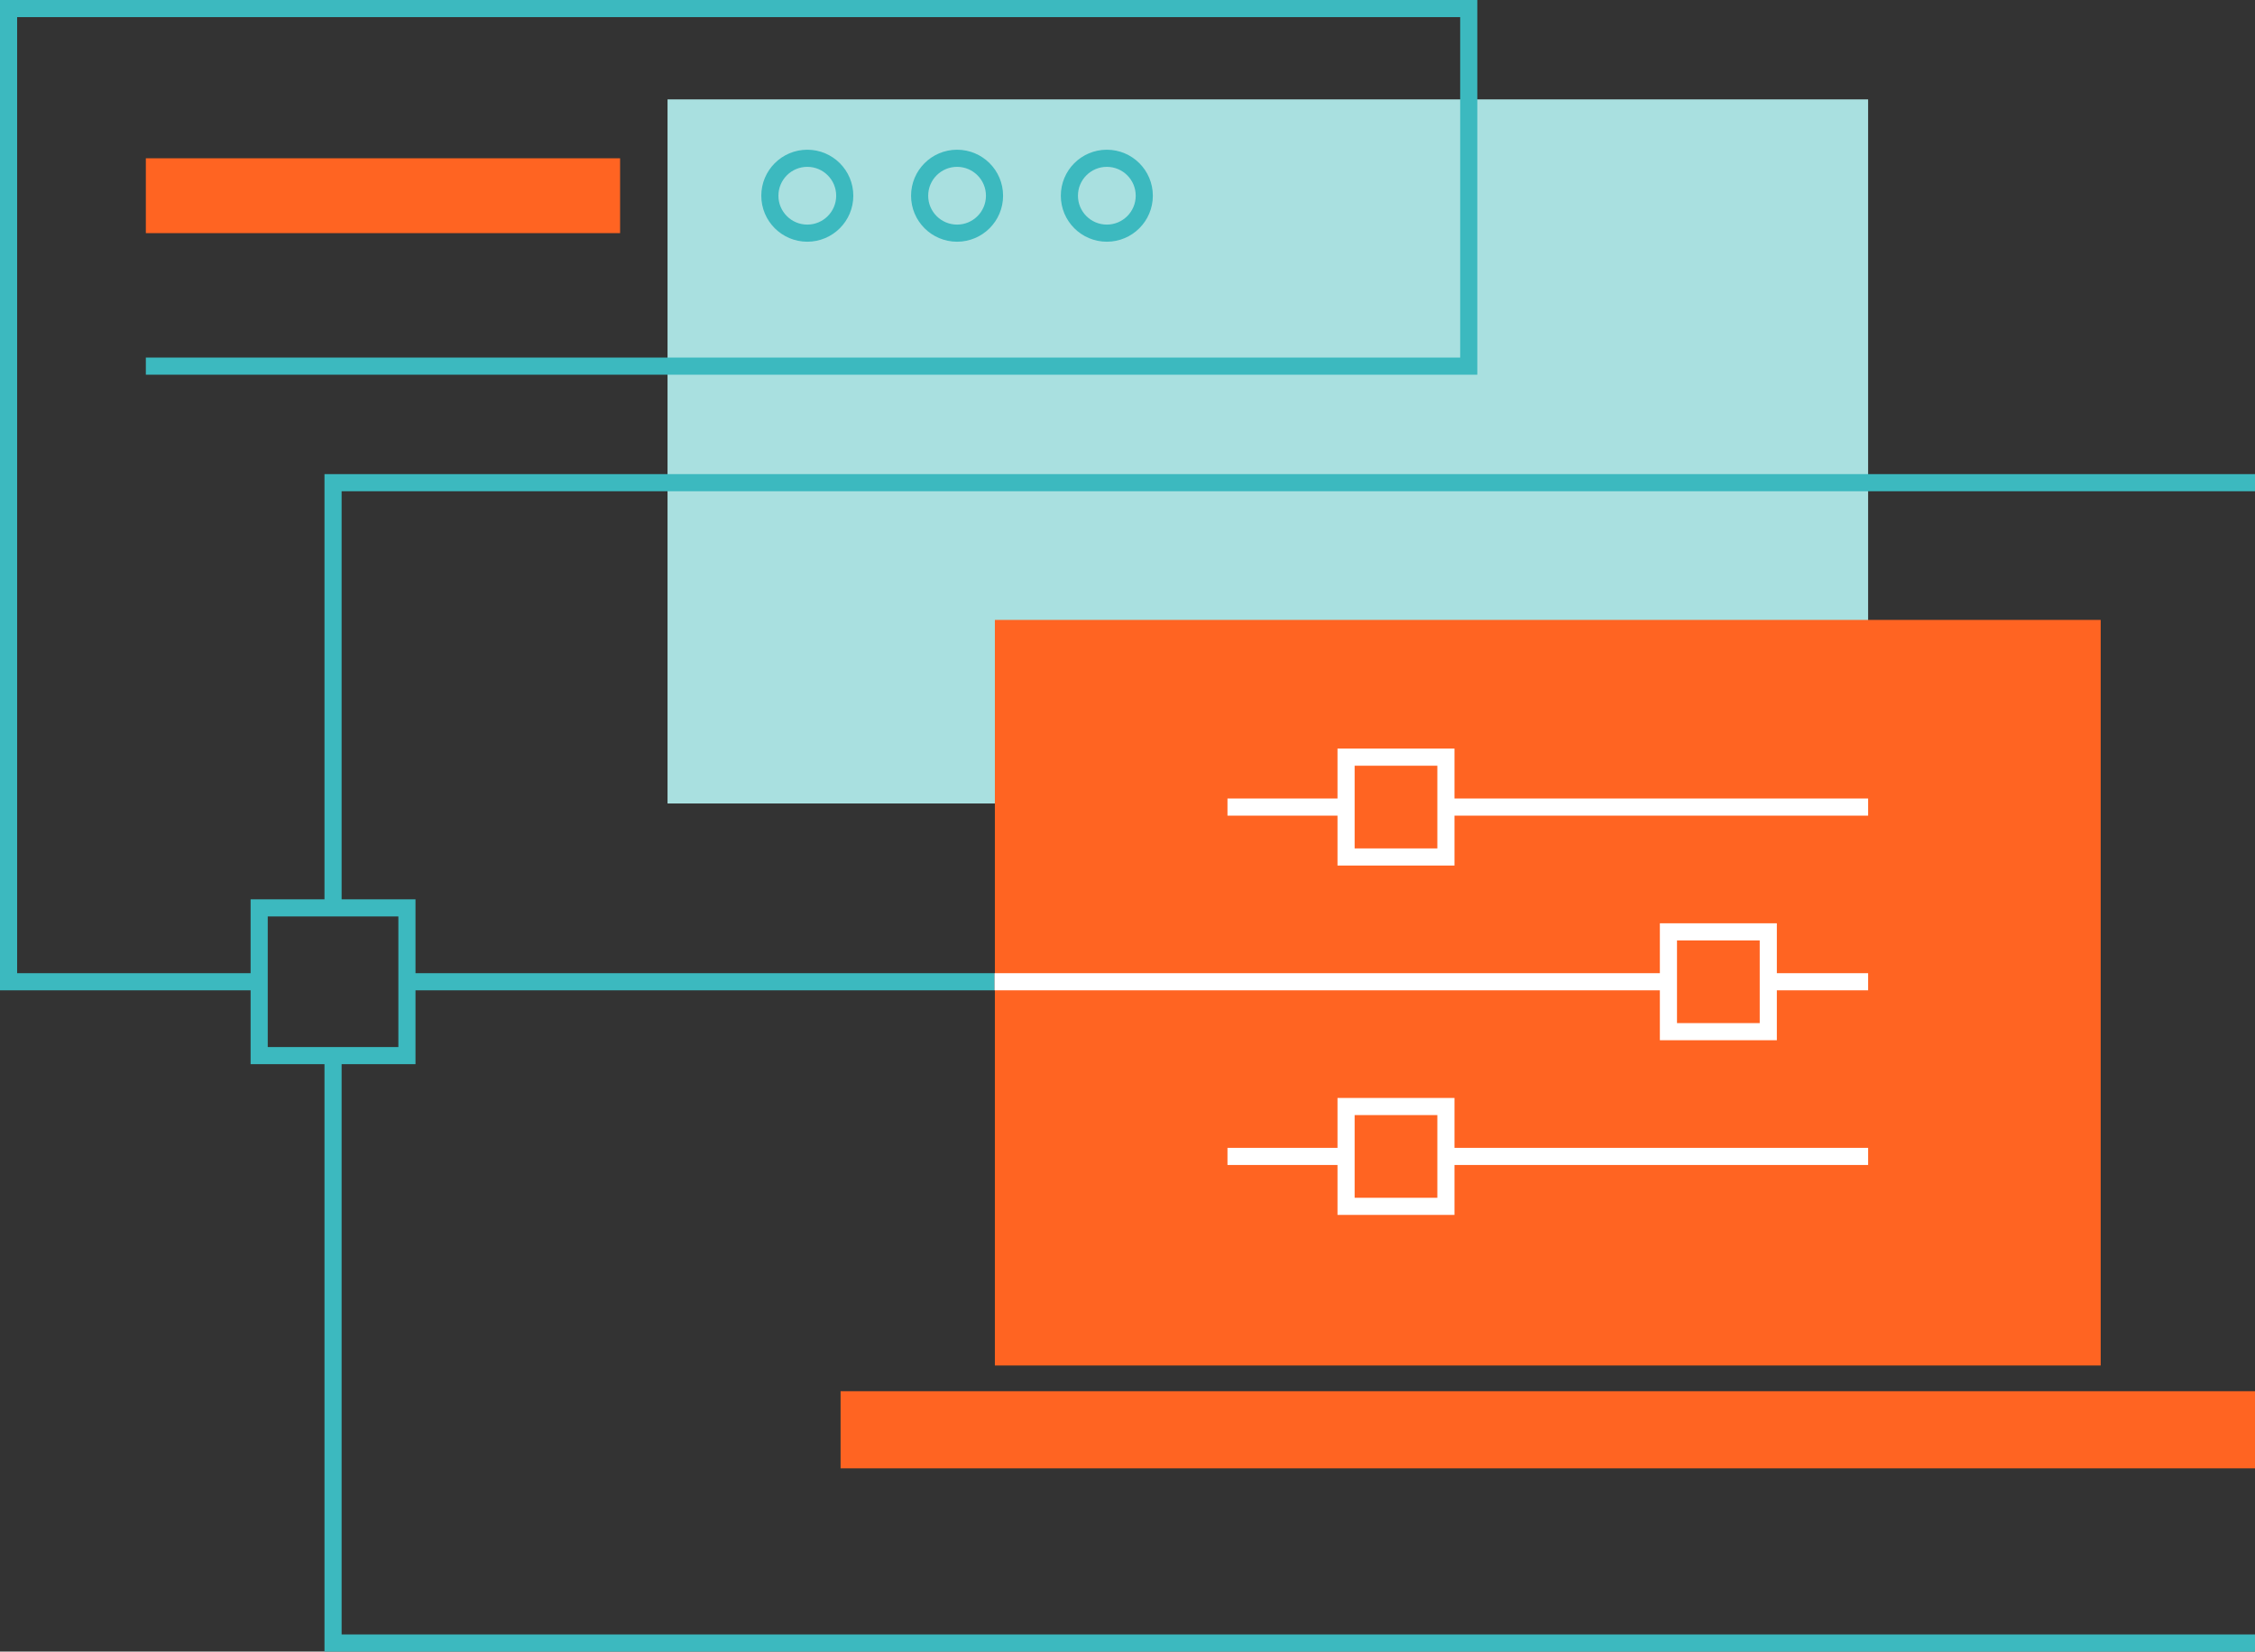<svg xmlns="http://www.w3.org/2000/svg" width="131.643" height="96.443" viewBox="0 0 131.643 96.443">
  <rect x="0" y="0" width="131.643" height="96.443" fill="#333333" stroke="none"/>
  <g id="icone_infraestrutura" transform="translate(-256.5 -389.42)">
    <rect id="Rectangle_55" data-name="Rectangle 55" width="70.089" height="41.115" transform="translate(295.469 395.224)" fill="#a9e0e0"/>
    <rect id="Rectangle_56" data-name="Rectangle 56" width="64.556" height="43.538" transform="translate(314.579 425.62)" fill="#ff6422"/>
    <rect id="Rectangle_57" data-name="Rectangle 57" width="82.572" height="4.504" transform="translate(305.572 470.659)" fill="#ff6422"/>
    <path id="Path_181" data-name="Path 181" d="M265.014,410.8h77.229V389.92H257v56.829h14.63" transform="translate(0 0)" fill="none" stroke="#3cb9bf" stroke-miterlimit="10" stroke-width="1"/>
    <rect id="Rectangle_58" data-name="Rectangle 58" width="8.626" height="8.626" transform="translate(271.63 442.436)" fill="none" stroke="#3cb9bf" stroke-miterlimit="10" stroke-width="1"/>
    <rect id="Rectangle_59" data-name="Rectangle 59" width="27.686" height="4.371" transform="translate(265.014 398.663)" fill="#ff6422"/>
    <circle id="Ellipse_6" data-name="Ellipse 6" cx="2.186" cy="2.186" r="2.186" transform="translate(301.443 398.663)" fill="none" stroke="#3cb9bf" stroke-miterlimit="10" stroke-width="1"/>
    <circle id="Ellipse_7" data-name="Ellipse 7" cx="2.186" cy="2.186" r="2.186" transform="translate(310.186 398.663)" fill="none" stroke="#3cb9bf" stroke-miterlimit="10" stroke-width="1"/>
    <circle id="Ellipse_8" data-name="Ellipse 8" cx="2.186" cy="2.186" r="2.186" transform="translate(318.929 398.663)" fill="none" stroke="#3cb9bf" stroke-miterlimit="10" stroke-width="1"/>
    <line id="Line_11" data-name="Line 11" x2="34.301" transform="translate(280.256 446.749)" fill="none" stroke="#3cb9bf" stroke-miterlimit="10" stroke-width="1"/>
    <line id="Line_12" data-name="Line 12" x2="5.829" transform="translate(359.729 446.749)" fill="none" stroke="#fff" stroke-miterlimit="10" stroke-width="1"/>
    <line id="Line_13" data-name="Line 13" x2="39.343" transform="translate(314.557 446.749)" fill="none" stroke="#fff" stroke-miterlimit="10" stroke-width="1"/>
    <line id="Line_14" data-name="Line 14" x2="24.648" transform="translate(340.91 436.549)" fill="none" stroke="#fff" stroke-miterlimit="10" stroke-width="1"/>
    <line id="Line_15" data-name="Line 15" x2="6.924" transform="translate(328.158 436.549)" fill="none" stroke="#fff" stroke-miterlimit="10" stroke-width="1"/>
    <line id="Line_16" data-name="Line 16" x2="24.648" transform="translate(340.91 456.949)" fill="none" stroke="#fff" stroke-miterlimit="10" stroke-width="1"/>
    <line id="Line_17" data-name="Line 17" x2="6.924" transform="translate(328.158 456.949)" fill="none" stroke="#fff" stroke-miterlimit="10" stroke-width="1"/>
    <rect id="Rectangle_60" data-name="Rectangle 60" width="5.829" height="5.829" transform="translate(353.9 443.835)" fill="none" stroke="#fff" stroke-miterlimit="10" stroke-width="1"/>
    <rect id="Rectangle_61" data-name="Rectangle 61" width="5.829" height="5.829" transform="translate(335.081 433.634)" fill="none" stroke="#fff" stroke-miterlimit="10" stroke-width="1"/>
    <rect id="Rectangle_62" data-name="Rectangle 62" width="5.829" height="5.829" transform="translate(335.081 454.035)" fill="none" stroke="#fff" stroke-miterlimit="10" stroke-width="1"/>
    <path id="Path_182" data-name="Path 182" d="M270,431.88v34.3H382.2" transform="translate(5.943 19.182)" fill="none" stroke="#3cb9bf" stroke-miterlimit="10" stroke-width="1"/>
    <path id="Path_183" data-name="Path 183" d="M270,433.75V408.92H382.2" transform="translate(5.943 8.686)" fill="none" stroke="#3cb9bf" stroke-miterlimit="10" stroke-width="1"/>
  </g>
</svg>
